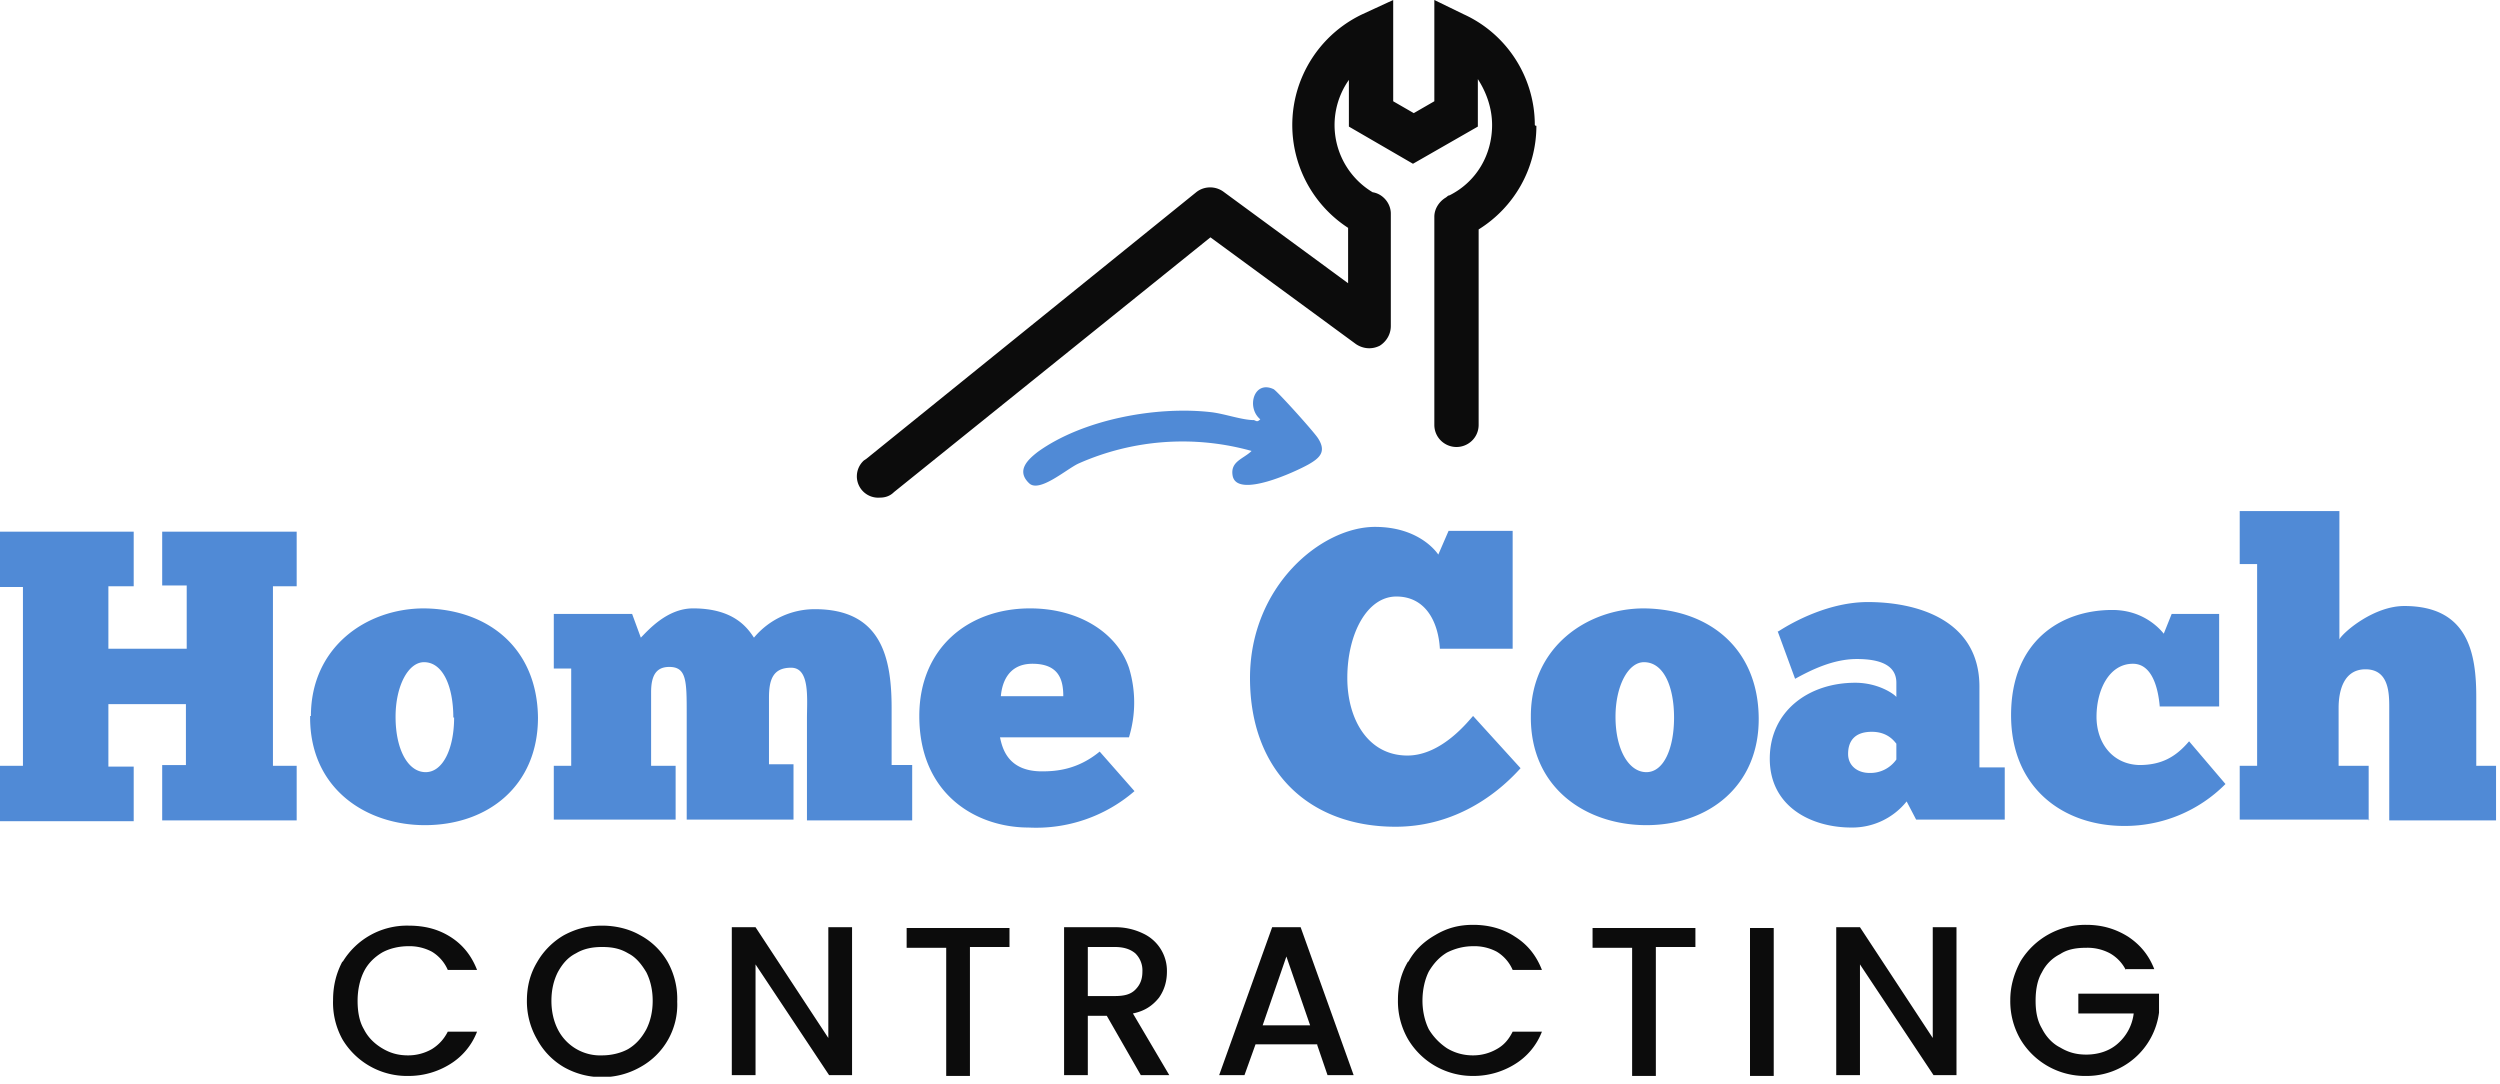 <svg xmlns="http://www.w3.org/2000/svg" width="316" height="137" fill="none">
  <g clip-path="url(#a)">
    <path fill="#508AD6" d="M159.3 53c-.4.4-.5.2-.8.1-1.5 0-3.7-.8-5.4-1-6.9-.8-16.2.9-21.9 5-1.3 1-2.8 2.4-1.1 4 1.3 1.2 4.7-1.8 6.2-2.5a32.4 32.4 0 0 1 21.9-1.6c-1 1-2.7 1.3-2.4 3.1.5 3 8-.5 9.6-1.4 1.4-.8 2.3-1.6 1.2-3.3-.5-.8-5-5.8-5.6-6.2-2.5-1.2-3.5 2.3-1.7 3.8ZM0 67.2h16.9v6.9h-3.2V82h9.9v-8h-3.1v-6.8h17v6.9h-3v22.7h3v6.9h-17v-7h3V89h-9.8v7.9h3.2v6.9H0v-7h2.9V74.2H0v-6.9ZM39.3 90.5c0-8.7 7-13.6 14.3-13.6C61.8 77 67.9 82 68 90.7c0 8.6-6.3 13.6-14.3 13.6-7.4 0-14.6-4.6-14.5-13.8Zm18 .2c0-3.9-1.3-7-3.7-7-2 0-3.6 3-3.6 6.9 0 4.2 1.6 7 3.8 7 2.2 0 3.6-3 3.6-6.9ZM85.4 103.6H70v-6.8h2.2V84.5H70v-6.9h9.9l1.1 3c.9-.9 3.3-3.7 6.6-3.7 5.2 0 6.9 2.5 7.7 3.7A10 10 0 0 1 103 77c8.4 0 9.7 6.1 9.7 12.5v7.2h2.6v7H102V90.8c0-2.5.4-6.4-2-6.4-2.3 0-2.8 1.5-2.8 3.8v8.4h3.1v7H86.8V90.3c0-4.2 0-6-2.2-6-1.6 0-2.3 1-2.3 3.2v9.3h3.1v6.8ZM143.4 100a19 19 0 0 1-13.4 4.6c-6.5 0-13.8-4.1-13.8-14.1 0-8.6 6.2-13.6 14-13.6 6.2 0 11 3.1 12.5 7.5a15 15 0 0 1 0 8.8h-16.3c.3 1.4 1 4.3 5.3 4.3 1.8 0 4.5-.2 7.3-2.5l4.4 5Zm-16.9-12h7.9c0-2-.5-4.1-3.9-4.1-3.3 0-3.9 2.8-4 4.2ZM192.2 97.1c-3.6 4-9 7.4-15.8 7.4-11 0-18.4-7.1-18.4-18.8 0-11.6 9-19.1 15.8-19.1 5.3 0 7.6 2.9 8 3.5l1.3-3h8.1V82H182c-.2-3.4-1.8-6.6-5.5-6.6s-6.2 4.7-6.2 10.3c0 5.2 2.6 9.8 7.6 9.8 4.4 0 7.8-4.5 8.3-5l6 6.6ZM193.5 90.5c0-8.7 7.1-13.6 14.3-13.6 8.3.1 14.4 5.1 14.5 13.8.1 8.6-6.3 13.6-14.2 13.6-7.5 0-14.7-4.6-14.6-13.8Zm18.1.2c0-3.9-1.3-7-3.8-7-2 0-3.6 3-3.6 6.9 0 4.2 1.7 7 3.9 7s3.5-3 3.5-6.9ZM224.8 79.8c2-1.3 6.5-3.7 11.3-3.7 6.3 0 14.1 2.3 14.1 10.7V97h3.2v6.6h-11.2l-1.2-2.3a8.8 8.8 0 0 1-7 3.3c-5 0-10.3-2.6-10.3-8.7 0-6 4.9-9.6 10.8-9.6 3 0 5 1.5 5.2 1.8v-1.8c0-2.3-2.2-3-5-3-3 0-5.8 1.4-7.8 2.5l-2.2-6ZM239.7 96v-2c-.2-.2-1-1.5-3.1-1.5-2.2 0-3 1.2-3 2.8 0 1.5 1.2 2.4 2.7 2.4a4 4 0 0 0 3.4-1.7ZM273 89.4c-.2-2.5-1-5.5-3.4-5.5-3 0-4.6 3.3-4.6 6.7 0 3.3 2 6 5.4 6.1 2.8 0 4.6-1 6.3-3l4.6 5.4a17.9 17.9 0 0 1-12.8 5.3c-7.6 0-14.3-4.7-14.3-14s6.2-13.3 12.8-13.3c3.6 0 5.7 2 6.5 3l1-2.5h6v11.7H273ZM299.5 103.6h-16.4v-6.8h2.2V71.3h-2.2v-6.7h12.6v16.2c.6-1 4.4-4.2 8.2-4.2 8.1 0 9.1 6 9.1 11.5v8.7h2.5v6.9H302V89.5c0-1.8 0-4.9-3-4.9-2.7 0-3.4 2.6-3.4 4.9v7.3h3.8v6.9Z"/>
    <path fill="#0C0C0C" d="M43.3 121.6a9.5 9.5 0 0 1 8.3-4.6c2 0 3.7.4 5.3 1.4 1.6 1 2.7 2.4 3.4 4.2h-3.7a5 5 0 0 0-2-2.3 6 6 0 0 0-3-.7c-1.2 0-2.4.3-3.3.8-1 .6-1.8 1.4-2.3 2.4-.5 1-.8 2.3-.8 3.7 0 1.3.2 2.6.8 3.6.5 1 1.3 1.8 2.3 2.4 1 .6 2 .9 3.3.9a6 6 0 0 0 3-.8c.8-.5 1.5-1.2 2-2.2h3.7a8.3 8.3 0 0 1-3.4 4.1 9.9 9.9 0 0 1-5.3 1.5 9.5 9.5 0 0 1-8.3-4.6 9.6 9.6 0 0 1-1.2-5c0-1.8.4-3.4 1.2-4.9ZM71.3 134.9a9 9 0 0 1-3.4-3.5 9.6 9.6 0 0 1-1.3-4.9c0-1.8.4-3.4 1.3-4.9.8-1.4 2-2.6 3.4-3.4 1.5-.8 3-1.2 4.8-1.2 1.7 0 3.4.4 4.8 1.2 1.5.8 2.7 2 3.5 3.4a9.6 9.6 0 0 1 1.2 5 9 9 0 0 1-4.7 8.3 9.8 9.8 0 0 1-9.6 0Zm8.1-2.3c1-.6 1.7-1.4 2.3-2.5.5-1 .8-2.2.8-3.6s-.3-2.6-.8-3.6c-.6-1-1.3-1.9-2.3-2.4-1-.6-2-.8-3.3-.8-1.2 0-2.3.2-3.3.8-1 .5-1.7 1.3-2.3 2.4-.5 1-.8 2.2-.8 3.6s.3 2.6.8 3.6a6 6 0 0 0 5.6 3.3c1.2 0 2.4-.3 3.3-.8ZM107.8 135.9h-3l-9.3-14v14h-3v-18.7h3l9.2 14v-14h3v18.7ZM127.6 117.2v2.5h-5V136h-3v-16.2h-5v-2.5h13ZM144.2 135.9l-4.3-7.5h-2.4v7.5h-3v-18.7h6.4a8 8 0 0 1 3.6.8 5.2 5.2 0 0 1 3 4.8c0 1.2-.3 2.3-1 3.3-.8 1-1.8 1.7-3.3 2l4.6 7.8h-3.7Zm-6.7-10h3.4c1.2 0 2-.2 2.6-.8.6-.6.9-1.3.9-2.3a3 3 0 0 0-.9-2.3c-.6-.5-1.4-.8-2.6-.8h-3.4v6.2ZM166.5 132h-7.8l-1.4 3.9h-3.2l6.7-18.7h3.6l6.7 18.7h-3.3l-1.3-3.8Zm-.9-2.4-3-8.7-3 8.7h6ZM178 121.6c.8-1.5 2-2.6 3.4-3.4 1.5-.9 3-1.3 4.8-1.3 2 0 3.8.5 5.3 1.5 1.6 1 2.7 2.4 3.4 4.2h-3.7a5 5 0 0 0-2-2.3 6 6 0 0 0-3-.7c-1.2 0-2.3.3-3.3.8-1 .6-1.7 1.4-2.3 2.4-.5 1-.8 2.3-.8 3.7 0 1.3.3 2.6.8 3.6.6 1 1.4 1.8 2.3 2.4 1 .6 2.1.9 3.3.9a6 6 0 0 0 3-.8c.9-.5 1.5-1.2 2-2.2h3.7a8.3 8.3 0 0 1-3.4 4.1 9.9 9.9 0 0 1-5.3 1.5 9.5 9.5 0 0 1-8.2-4.6 9.6 9.6 0 0 1-1.3-5c0-1.8.4-3.4 1.3-4.9ZM214.3 117.2v2.5h-5V136h-3v-16.2h-5v-2.5h13ZM224.2 117.2V136h-3v-18.7h3ZM247.4 135.9h-3l-9.3-14v14h-3v-18.7h3l9.2 14v-14h3v18.7ZM268.7 122.6a5 5 0 0 0-2-2.1 6 6 0 0 0-3-.7c-1.3 0-2.4.2-3.3.8-1 .5-1.8 1.3-2.3 2.3-.6 1-.8 2.3-.8 3.6 0 1.3.2 2.5.8 3.5.5 1 1.3 1.9 2.3 2.4 1 .6 2 .9 3.3.9 1.6 0 3-.5 4-1.4a6 6 0 0 0 2-3.8h-7v-2.5h10.2v2.4a9.2 9.2 0 0 1-9.2 8 9.5 9.5 0 0 1-8.3-4.6 9.6 9.6 0 0 1-1.3-5c0-1.8.5-3.4 1.3-4.9a9.6 9.6 0 0 1 8.3-4.6c2 0 3.7.5 5.3 1.5 1.5 1 2.6 2.3 3.3 4.1h-3.6ZM194 15.8c0-6-3.5-11.5-9-14L181.3 0v12.8l-2.6 1.5-2.6-1.5V0l-3.9 1.8a15.5 15.5 0 0 0-1.8 27v7l-15.8-11.6c-1-.7-2.4-.7-3.4.1L109.5 58l-.3.2a2.7 2.7 0 0 0 2 4.7c.7 0 1.3-.2 1.8-.7L153 30l18.4 13.5c.9.6 2 .7 3 .2.8-.5 1.4-1.4 1.4-2.5V27c0-1.3-1-2.5-2.3-2.7a9.9 9.9 0 0 1-3-14.2V16l8.1 4.7 8.2-4.7v-6c1.1 1.7 1.8 3.7 1.8 5.8 0 3.8-2 7.2-5.4 8.9-.2 0-.3.2-.5.3-.8.5-1.4 1.4-1.4 2.4v26.3c0 1.6 1.3 2.8 2.8 2.8 1.5 0 2.8-1.2 2.8-2.8V29c4.5-2.8 7.3-7.7 7.3-13.1h-.1Z"/>
  </g>
  <defs>
    <clipPath id="a">
      <path fill="#fff" d="M0 0h315.5v136.1H0z"/>
    </clipPath>
  </defs>
</svg>
